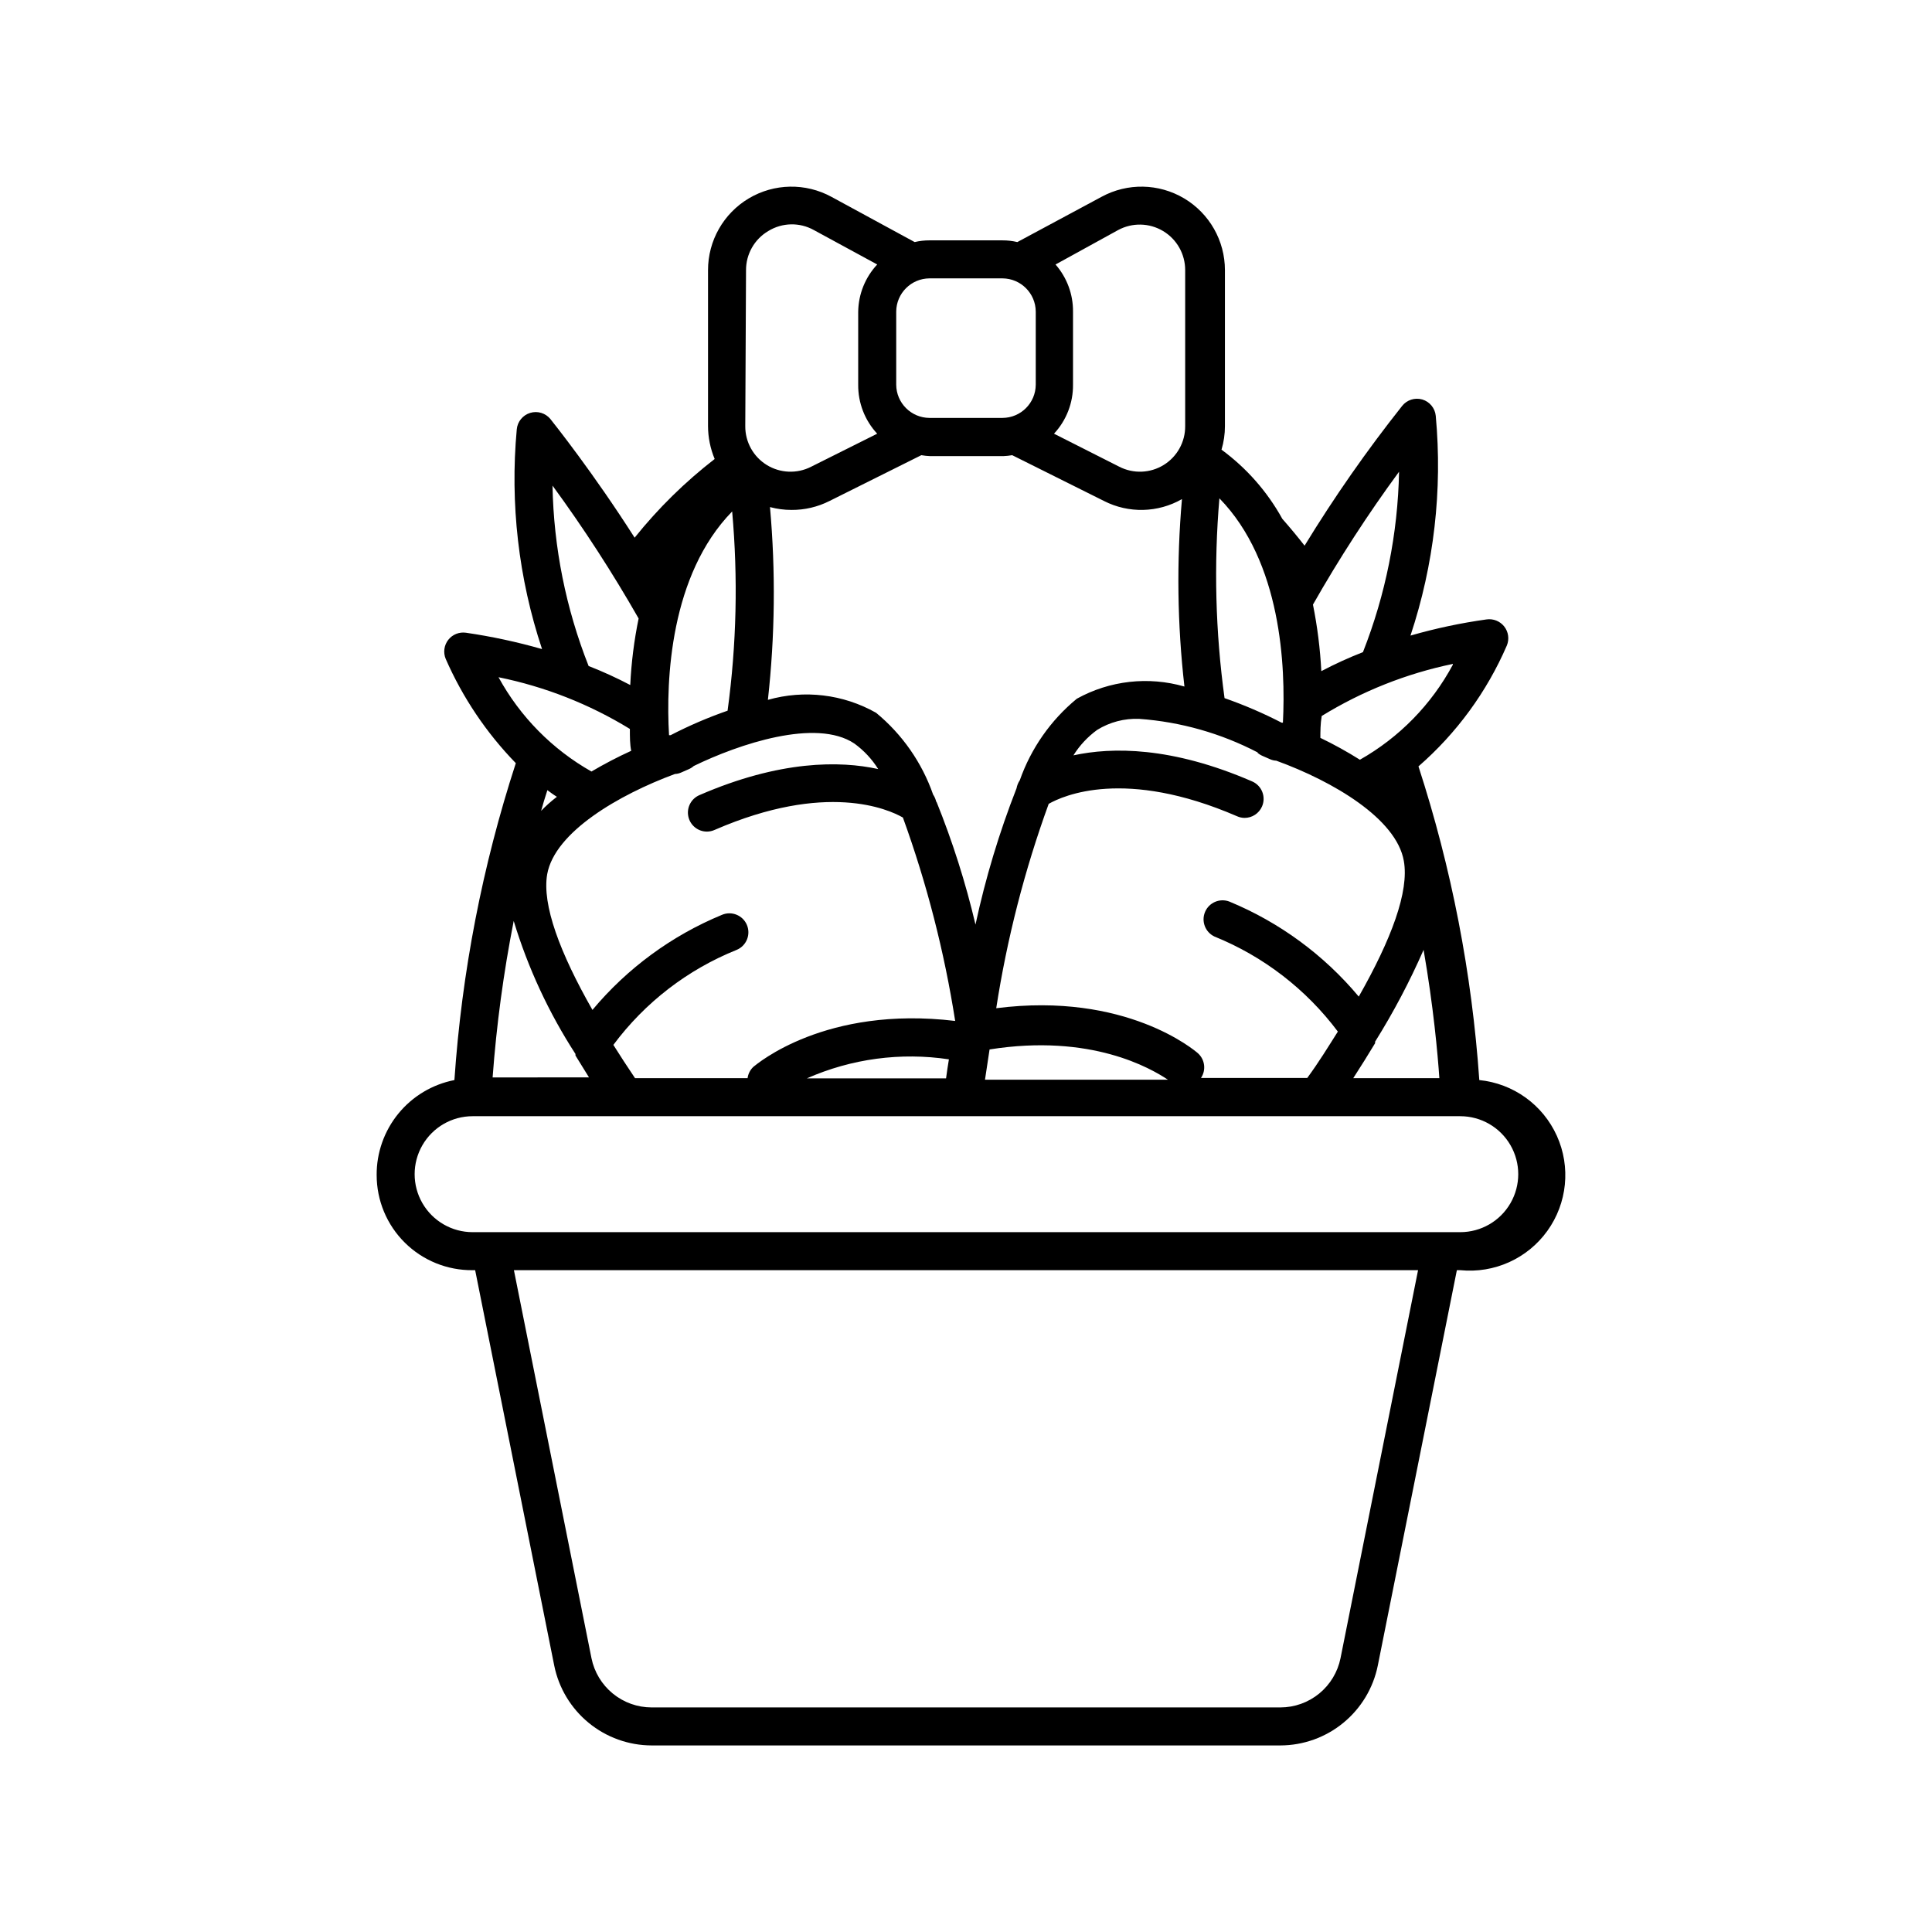 <?xml version="1.0" encoding="UTF-8"?>
<!-- Uploaded to: ICON Repo, www.svgrepo.com, Generator: ICON Repo Mixer Tools -->
<svg fill="#000000" width="800px" height="800px" version="1.1" viewBox="144 144 512 512" xmlns="http://www.w3.org/2000/svg">
 <path d="m243.82 455.42c0 6.723 2.688 13.172 7.469 17.902 4.777 4.731 11.25 7.356 17.977 7.289h0.656l20.957 104.79c1.203 5.957 4.43 11.312 9.129 15.168 4.699 3.856 10.586 5.973 16.664 5.988h166.66c6.078-0.016 11.965-2.133 16.664-5.988 4.699-3.856 7.926-9.211 9.133-15.168l20.957-104.79h0.906c9 0.898 17.797-3.07 23.074-10.414 5.281-7.344 6.242-16.949 2.519-25.191-3.719-8.242-11.555-13.875-20.555-14.777-1.949-28.266-7.363-56.184-16.121-83.129 10.105-8.793 18.113-19.742 23.426-32.043 0.691-1.684 0.422-3.609-0.703-5.035-1.117-1.414-2.906-2.125-4.688-1.867-6.809 0.949-13.547 2.379-20.152 4.285 6.234-18.742 8.516-38.574 6.699-58.242-0.199-2.035-1.613-3.75-3.574-4.332-1.965-0.562-4.074 0.113-5.34 1.715-9.363 11.805-17.992 24.172-25.848 37.027-1.883-2.418-3.848-4.785-5.894-7.106v0.004c-3.981-7.211-9.48-13.469-16.121-18.34 0.605-2.027 0.914-4.133 0.906-6.246v-41.312c0.008-7.809-4.102-15.043-10.812-19.035-6.711-3.992-15.027-4.148-21.883-0.414l-22.32 11.992c-1.289-0.305-2.606-0.457-3.93-0.453h-19.348c-1.32-0.004-2.641 0.148-3.93 0.453l-22.066-11.992c-6.856-3.734-15.176-3.578-21.887 0.414-6.711 3.992-10.82 11.227-10.809 19.035v41.312c0.008 2.992 0.609 5.953 1.762 8.715-7.867 6.09-14.988 13.09-21.211 20.855-10.984-17.23-21.363-30.23-22.32-31.438h0.004c-1.297-1.582-3.418-2.227-5.371-1.629-1.957 0.598-3.359 2.316-3.547 4.352-1.816 19.668 0.465 39.5 6.699 58.238-6.613-1.891-13.344-3.34-20.152-4.332-1.793-0.262-3.586 0.457-4.703 1.883-1.113 1.43-1.375 3.344-0.688 5.019 4.488 10.262 10.785 19.629 18.59 27.66-8.859 27.219-14.324 55.426-16.273 83.984-5.832 1.141-11.082 4.281-14.844 8.879-3.762 4.602-5.801 10.371-5.762 16.312zm255.43 128.02c-0.746 3.676-2.734 6.981-5.637 9.359-2.898 2.379-6.535 3.68-10.285 3.688h-166.66c-3.75-0.008-7.383-1.309-10.285-3.688-2.902-2.379-4.891-5.684-5.637-9.359l-20.555-102.83h239.61zm22.016-187.72c2.621 15.113 3.727 27.457 4.18 34.008l-22.82-0.004c2.016-3.125 3.981-6.246 5.793-9.27-0.008-0.133-0.008-0.27 0-0.402 4.867-7.789 9.164-15.922 12.848-24.336zm7.758-75.57v-0.004c-5.664 10.559-14.207 19.293-24.637 25.191-3.379-2.129-6.879-4.062-10.477-5.793 0-1.715 0-3.629 0.352-5.793v-0.004c10.699-6.582 22.461-11.254 34.762-13.805zm-14.258-51.141c-0.328 16.379-3.57 32.566-9.57 47.812-3.769 1.473-7.453 3.152-11.035 5.039-0.305-5.926-1.047-11.82-2.215-17.637 6.918-12.168 14.535-23.93 22.82-35.215zm-47.609 7.055c16.426 16.828 17.582 44.586 16.828 59.449h-0.352c-4.879-2.519-9.93-4.691-15.117-6.5-2.414-17.562-2.871-35.34-1.359-53zm10.078 67.41c0.402 0.355 0.863 0.645 1.359 0.855l2.066 0.906c0.492 0.211 1.023 0.332 1.559 0.352 15.113 5.492 31.84 15.367 33.805 26.551 1.461 8.113-3.324 20.809-11.941 35.973h0.004c-9.23-11.047-21.004-19.691-34.309-25.191-2.531-0.957-5.367 0.254-6.426 2.746-1.055 2.492 0.047 5.375 2.496 6.527 12.988 5.262 24.293 13.973 32.695 25.188-2.519 3.981-5.039 8.113-8.113 12.293h-28.16c1.398-2.078 1.055-4.871-0.805-6.547-0.805-0.707-19.043-16.324-53.453-11.941h-0.004c2.859-18.465 7.516-36.602 13.906-54.16 3.828-2.168 20.152-9.574 49.879 3.273 0.633 0.289 1.316 0.445 2.012 0.453 2.012 0.008 3.832-1.18 4.637-3.019 0.539-1.23 0.566-2.625 0.074-3.871-0.492-1.25-1.461-2.25-2.695-2.781-21.363-9.27-37.18-9.117-47.359-6.902h0.004c1.645-2.633 3.785-4.926 6.297-6.75 3.336-2.062 7.215-3.078 11.133-2.922 10.98 0.793 21.68 3.828 31.438 8.918zm-133.56 83.227c-0.855 0.797-1.406 1.867-1.562 3.023h-29.824c-2.016-2.973-3.93-5.945-5.742-8.816 8.367-11.25 19.684-19.969 32.695-25.191 1.242-0.52 2.223-1.516 2.723-2.766 0.504-1.25 0.484-2.648-0.051-3.883-1.105-2.539-4.055-3.711-6.602-2.621-13.305 5.5-25.078 14.145-34.309 25.191-8.613-15.113-13.402-27.859-11.992-35.973 2.016-11.184 18.992-21.059 33.855-26.551h0.004c0.535-0.02 1.066-0.141 1.559-0.352l2.066-0.906c0.496-0.211 0.957-0.5 1.359-0.859 11.891-5.793 32.445-12.746 42.57-5.945l0.004 0.004c2.512 1.824 4.652 4.117 6.297 6.75-10.078-2.215-25.996-2.367-47.359 6.902-2.207 0.941-3.445 3.309-2.957 5.66 0.488 2.352 2.57 4.031 4.973 4.012 0.695-0.012 1.383-0.164 2.016-0.453 29.574-12.848 45.996-5.492 49.879-3.273 6.336 17.48 10.977 35.535 13.852 53.906-34.41-4.133-52.547 11.438-53.453 12.141zm51.793-1.965c-0.301 1.664-0.504 3.324-0.754 5.039h-36.883c11.816-5.211 24.867-6.961 37.637-5.039zm-108.17-65.496c0.555-1.965 1.109-3.879 1.762-5.844 0.805 0.605 1.613 1.211 2.519 1.762v0.004c-1.523 1.16-2.957 2.441-4.281 3.828zm104.84-2.621v0.004c-0.148-0.738-0.441-1.441-0.859-2.066-2.957-8.469-8.188-15.965-15.113-21.664-8.711-4.93-19.039-6.164-28.668-3.426 1.883-16.969 2.07-34.082 0.555-51.086 1.855 0.5 3.769 0.754 5.695 0.754 3.496 0.023 6.953-0.789 10.074-2.367l24.336-12.141c0.781 0.137 1.574 0.219 2.367 0.25h19.348c0.793-0.031 1.582-0.113 2.367-0.25l24.336 12.141h-0.004c6.531 3.328 14.297 3.141 20.656-0.504-1.453 16.539-1.234 33.184 0.656 49.676-9.555-2.754-19.816-1.594-28.516 3.227-6.918 5.688-12.145 13.164-15.113 21.613-0.43 0.637-0.723 1.359-0.859 2.113-4.594 11.73-8.234 23.809-10.883 36.125-2.621-11.129-6.09-22.043-10.375-32.648zm14.105 65.496c26.953-4.281 42.773 5.039 47.258 8.012h-48.469zm17.48-208.02 16.578-9.121c3.738-2.027 8.27-1.934 11.922 0.25 3.648 2.18 5.879 6.129 5.859 10.383v41.312c0.035 4.188-2.117 8.09-5.68 10.293-3.562 2.203-8.02 2.387-11.75 0.488l-17.332-8.766c3.285-3.527 5.09-8.18 5.039-13v-19.348c0.039-4.59-1.613-9.035-4.637-12.492zm-42.219 12.496v-0.004c0.027-4.856 3.961-8.789 8.816-8.816h19.348c4.859 0.027 8.789 3.961 8.816 8.816v19.348c-0.027 4.859-3.957 8.789-8.816 8.816h-19.348c-4.856-0.027-8.789-3.957-8.816-8.816zm-39.801-10.984c-0.02-4.262 2.227-8.215 5.894-10.379 3.688-2.269 8.312-2.367 12.094-0.254l16.777 9.117-0.004 0.004c-3.168 3.394-4.965 7.848-5.035 12.492v19.348c-0.051 4.82 1.754 9.473 5.035 13l-17.531 8.766c-3.731 1.898-8.188 1.715-11.75-0.488-3.562-2.203-5.715-6.106-5.68-10.293zm-3.676 63.934c1.574 17.59 1.168 35.301-1.211 52.797-5.188 1.805-10.238 3.977-15.113 6.5h-0.402c-0.859-14.711 0.301-42.473 16.727-59.297zm-24.789 28.363c-1.195 5.812-1.938 11.707-2.215 17.633-3.582-1.883-7.266-3.566-11.035-5.039-6.023-15.234-9.266-31.43-9.57-47.809 8.266 11.297 15.883 23.055 22.82 35.215zm-37.129 15.566c12.316 2.5 24.098 7.137 34.812 13.703 0 2.168 0 4.082 0.352 5.793v0.004c-3.606 1.641-7.117 3.477-10.531 5.488-10.379-5.871-18.91-14.523-24.633-24.988zm4.031 64.59h-0.004c3.785 12.461 9.297 24.332 16.375 35.266-0.027 0.133-0.027 0.27 0 0.402l3.578 5.793-25.543 0.004c1.027-13.922 2.894-27.77 5.59-41.465zm250.84 51.742c5.492 0 10.562 2.926 13.309 7.684 2.746 4.754 2.746 10.609 0 15.363s-7.816 7.684-13.309 7.684h-261.73c-5.492 0-10.562-2.93-13.309-7.684s-2.746-10.609 0-15.363c2.746-4.758 7.816-7.684 13.309-7.684z"/>
</svg>